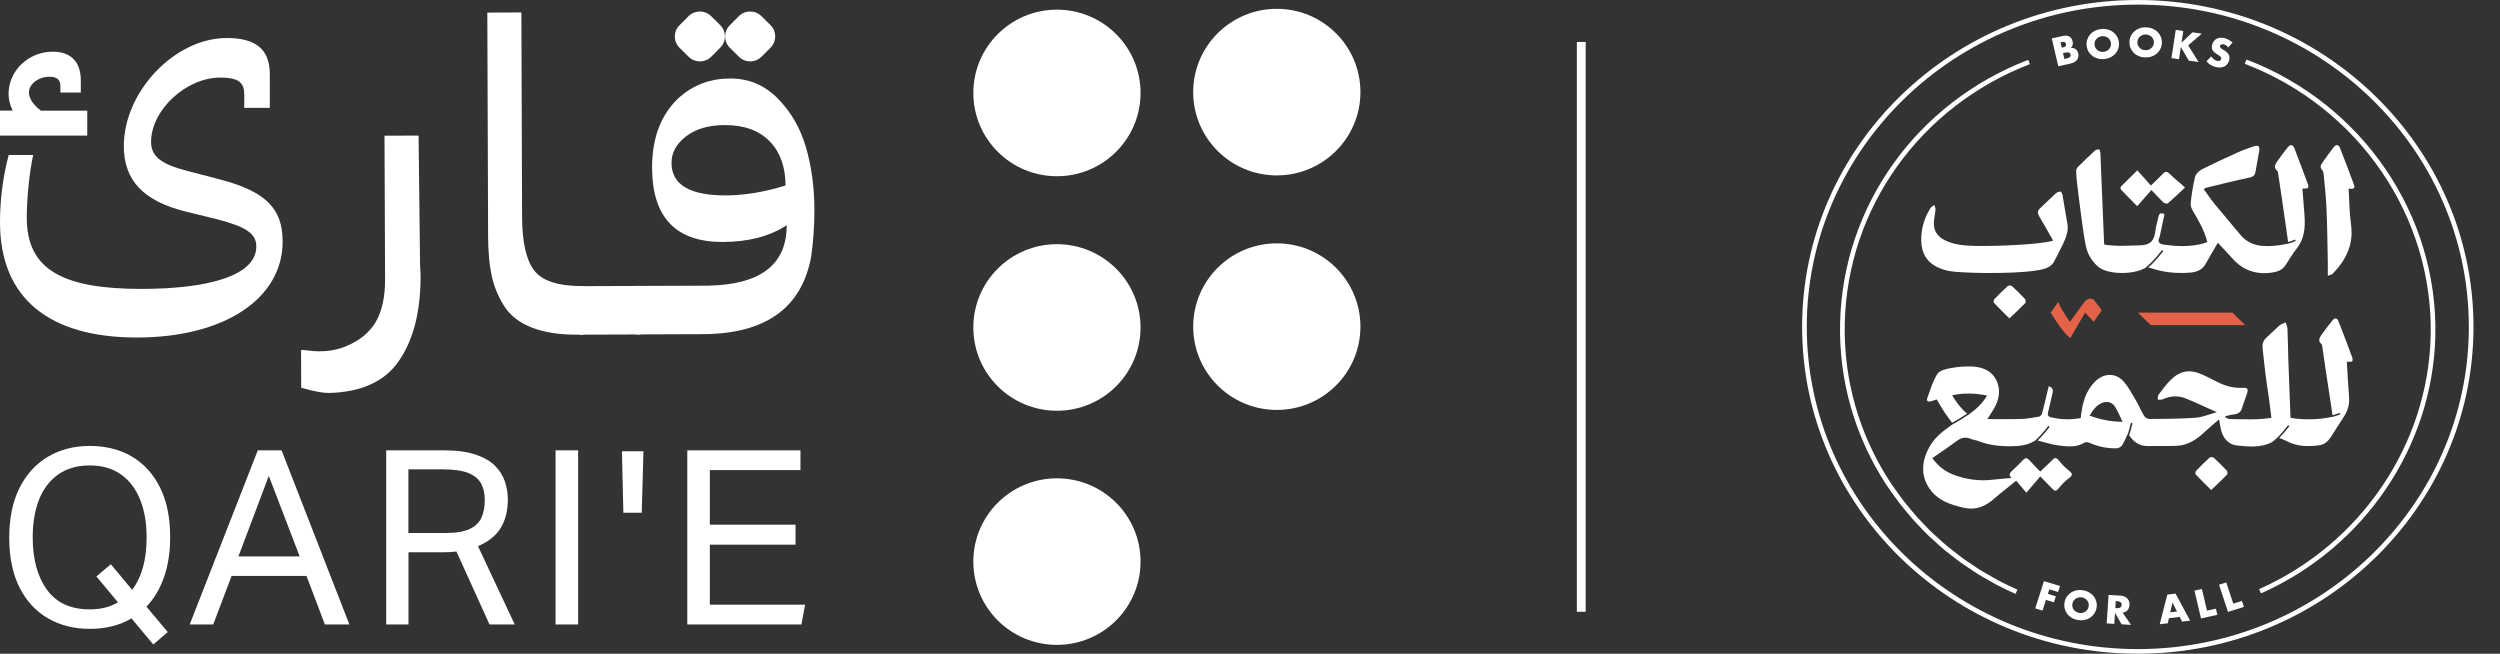 <svg width="283" height="74" viewBox="0 0 283 74" fill="none" xmlns="http://www.w3.org/2000/svg">
<rect x="0" y="0" width="283" height="74" fill="#333333" stroke="none"/>
<g clip-path="url(#clip0_1_198)">
<path d="M119.645 46.497C124.873 46.497 129.11 42.276 129.11 37.069C129.11 31.863 124.873 27.642 119.645 27.642C114.418 27.642 110.181 31.863 110.181 37.069C110.181 42.276 114.418 46.497 119.645 46.497Z" fill="white"/>
<path d="M144.535 46.403C149.762 46.403 154 42.182 154 36.975C154 31.768 149.762 27.548 144.535 27.548C139.308 27.548 135.071 31.768 135.071 36.975C135.071 42.182 139.308 46.403 144.535 46.403Z" fill="white"/>
<path d="M119.645 73C124.873 73 129.11 68.779 129.11 63.572C129.11 58.366 124.873 54.145 119.645 54.145C114.418 54.145 110.181 58.366 110.181 63.572C110.181 68.779 114.418 73 119.645 73Z" fill="white"/>
<path d="M119.645 19.949C124.873 19.949 129.11 15.728 129.11 10.522C129.11 5.315 124.873 1.094 119.645 1.094C114.418 1.094 110.181 5.315 110.181 10.522C110.181 15.728 114.418 19.949 119.645 19.949Z" fill="white"/>
<path d="M144.535 19.855C149.762 19.855 154 15.634 154 10.428C154 5.221 149.762 1 144.535 1C139.308 1 135.071 5.221 135.071 10.428C135.071 15.634 139.308 19.855 144.535 19.855Z" fill="white"/>
<path d="M34.096 43.897L34.081 39.615C34.265 39.615 34.493 39.63 34.771 39.665C35.044 39.699 35.292 39.729 35.516 39.744C35.734 39.759 35.938 39.769 36.121 39.769C37.298 39.769 38.34 39.561 39.263 39.151C40.692 38.562 41.774 37.677 42.504 36.501C43.233 35.255 43.596 33.643 43.591 31.666L43.526 15.361L47.383 15.347L47.551 29.95L47.611 31.157C47.626 35.037 46.886 38.147 45.388 40.5C43.819 43.066 41.084 44.396 37.188 44.485C36.528 44.485 35.496 44.292 34.101 43.897H34.096Z" fill="white"/>
<path d="M65.379 37.885C63.319 37.895 61.592 37.628 60.197 37.079C58.798 36.535 57.761 35.725 57.076 34.652C56.391 33.574 55.919 32.422 55.656 31.196C55.393 29.97 55.259 28.497 55.254 26.776L55.165 1.425L59.021 1.41L59.1 24.562C59.111 27.414 59.567 29.436 60.475 30.623C61.379 31.809 63.23 32.398 66.019 32.388L66.039 37.88H65.379V37.885Z" fill="white"/>
<path d="M65.563 37.885L65.543 32.393L72.491 32.368L72.511 37.86L65.563 37.885Z" fill="white"/>
<path d="M71.99 32.368L80.204 32.338C86.12 32.21 89.068 29.926 89.053 25.496C87.147 26.747 84.745 27.38 81.841 27.39C76.511 27.409 73.841 24.621 73.816 19.02C73.801 15.579 74.839 12.905 76.928 10.991C78.541 9.597 80.427 8.895 82.596 8.885C84.765 8.875 86.542 9.632 88.035 11.14C89.529 12.652 90.591 14.492 91.227 16.647C91.857 18.802 92.18 21.166 92.19 23.726C92.195 25.481 92.075 27.256 91.827 29.051C90.745 34.874 86.661 37.796 79.568 37.826L72.019 37.855L72 32.363L71.99 32.368ZM88.924 20.997C88.914 18.877 88.313 17.206 87.112 15.98C85.911 14.758 84.214 14.15 82.005 14.16C80.204 14.165 78.754 14.595 77.658 15.436C76.561 16.281 76.01 17.29 76.015 18.461C76.025 20.913 78.089 22.134 82.204 22.12C84.298 22.11 86.537 21.739 88.924 20.997Z" fill="white"/>
<path d="M9.877 12.519V15.352H0V12.519H1.439C1.127 11.881 0.968 11.253 0.968 10.645C0.968 8 3.216 5.85 5.981 5.85C8.025 5.85 9.147 7.007 9.147 9.103V10.472H6.839V9.78C6.839 9.014 6.462 8.688 5.588 8.688C4.358 8.688 3.276 9.513 3.276 10.457C3.276 11.13 3.737 11.842 4.626 12.524H9.877V12.519Z" fill="white"/>
<path d="M31.997 27.32C31.997 33.831 25.361 38.206 15.49 38.206C5.618 38.206 0 33.811 0 25.145C0 22.678 0.328 20.058 0.928 17.769L0.988 17.547H3.757C3.286 19.687 3.032 22.644 3.032 24.666C3.032 30.544 7.132 32.704 16.001 32.704C23.654 32.704 29.014 31.186 29.014 27.899C29.014 26.45 27.878 25.674 24.533 24.809L20.994 23.939C16.234 22.757 14.016 20.409 14.016 16.538C14.016 10.364 19.788 4.302 25.674 4.302C28.994 4.302 30.543 5.608 30.543 8.426V12.207H27.649V10.744C27.649 9.498 27.208 8.781 24.945 8.781C21.058 8.781 17.103 12.455 17.103 16.064C17.103 17.685 18.21 18.58 21.192 19.346L24.731 20.266C30.027 21.635 31.992 23.543 31.992 27.325L31.997 27.32Z" fill="white"/>
<path d="M87.22 2.846L86.188 1.826C85.479 1.126 84.335 1.13 83.633 1.836L82.608 2.864C81.906 3.57 81.91 4.709 82.618 5.409L83.65 6.429C84.359 7.129 85.502 7.125 86.205 6.419L87.23 5.391C87.932 4.686 87.928 3.546 87.22 2.846Z" fill="white"/>
<path d="M81.526 2.847L80.494 1.826C79.786 1.126 78.642 1.131 77.939 1.836L76.915 2.864C76.212 3.57 76.217 4.709 76.925 5.409L77.957 6.429C78.665 7.13 79.809 7.125 80.512 6.42L81.536 5.392C82.239 4.686 82.234 3.547 81.526 2.847Z" fill="white"/>
<path d="M2.214 55.227C2.988 53.68 4.065 52.504 5.445 51.693C6.819 50.882 8.398 50.477 10.169 50.477C11.941 50.477 13.564 50.877 14.924 51.678C16.284 52.479 17.346 53.645 18.11 55.173C18.875 56.701 19.262 58.569 19.262 60.779C19.262 62.51 19.029 64.037 18.557 65.362C18.086 66.687 17.425 67.794 16.577 68.674L18.989 71.547L17.351 72.956L14.884 69.999C13.554 70.79 11.981 71.186 10.169 71.186C8.358 71.186 6.79 70.785 5.415 69.984C4.04 69.183 2.968 68.017 2.199 66.479C1.429 64.942 1.047 63.068 1.047 60.858C1.047 58.648 1.434 56.77 2.209 55.227H2.214ZM16.597 60.834C16.597 59.197 16.353 57.769 15.862 56.552C15.371 55.336 14.651 54.387 13.698 53.71C12.745 53.028 11.569 52.686 10.165 52.686C8.76 52.686 7.549 53.028 6.586 53.71C5.623 54.392 4.904 55.341 4.422 56.552C3.941 57.769 3.703 59.192 3.703 60.834C3.703 63.3 4.239 65.273 5.311 66.756C6.383 68.239 8.001 68.981 10.165 68.981C11.4 68.981 12.467 68.714 13.351 68.18L10.909 65.253L12.547 63.874L14.959 66.771C16.051 65.337 16.597 63.355 16.597 60.834Z" fill="white"/>
<path d="M29.183 50.976H31.873L39.551 70.691H36.777L34.697 65.199H26.215L24.136 70.691H21.475L29.183 50.976ZM33.923 62.984L30.429 53.873L26.989 62.984H33.918H33.923Z" fill="white"/>
<path d="M43.71 50.976H50.197C51.676 50.976 52.892 51.139 53.845 51.46C54.798 51.782 55.537 52.217 56.063 52.756C56.589 53.299 56.962 53.898 57.17 54.55C57.383 55.203 57.488 55.87 57.488 56.552C57.488 57.803 57.22 58.871 56.684 59.756C56.148 60.641 55.289 61.328 54.108 61.827L58.267 70.691H55.413L51.671 62.435C51.155 62.49 50.644 62.519 50.147 62.519H46.241V70.691H43.72V50.976H43.71ZM50.445 60.334C51.626 60.334 52.539 60.181 53.175 59.879C53.81 59.578 54.257 59.143 54.505 58.584C54.753 58.021 54.877 57.363 54.877 56.612C54.877 55.86 54.738 55.252 54.46 54.733C54.182 54.219 53.701 53.823 53.021 53.547C52.341 53.27 51.368 53.131 50.112 53.131H46.231V60.339H50.445V60.334Z" fill="white"/>
<path d="M62.892 50.976H65.444V70.691H62.892V50.976Z" fill="white"/>
<path d="M70.402 51.085H72.838L72.645 58.045H70.565L70.402 51.085Z" fill="white"/>
<path d="M77.806 50.976H90.611V53.21H80.353V59.395H90.055V61.659H80.353V68.452H91.137L90.721 70.686H77.802V50.971L77.806 50.976Z" fill="white"/>
</g>
<path d="M179 4.75V69.25" stroke="white"/>
<g clip-path="url(#clip1_1_198)">
<path d="M242.005 35.385L243.464 36.805H254.161L252.703 35.385H242.005Z" fill="#E46248"/>
<path d="M232.141 35.385C232.141 35.385 233.437 37.595 234.357 38.279L236.031 35.385L237.003 36.438L237.922 35.122L237.003 33.913C237.003 33.913 236.408 33.544 235.923 34.228C235.437 34.913 234.302 36.438 234.302 36.438C234.302 36.438 233.113 34.701 233.005 34.175L232.141 35.385Z" fill="#E46248"/>
<path d="M232.416 27.241C230.82 27.715 225.865 27.859 224.285 27.845C223.059 27.835 221.834 27.831 220.663 27.411C219.742 27.081 219.002 26.535 218.921 25.522C218.874 24.925 219.054 24.314 219.1 23.706C219.113 23.543 219.008 23.371 218.957 23.204C218.826 23.303 218.656 23.374 218.571 23.501C217.903 24.507 217.547 25.634 217.491 26.812C217.43 28.075 217.727 29.263 218.918 30.019C219.644 30.479 220.466 30.693 221.333 30.767C223.546 30.956 229.151 31.027 231.325 30.456C231.868 30.313 232.306 30.049 232.561 29.54C232.884 28.896 233.234 28.262 233.537 27.609C233.874 26.881 234.187 26.146 234.027 25.304C233.826 24.25 233.674 23.187 233.485 22.13C233.456 21.97 233.361 21.716 233.26 21.699C233.099 21.67 232.864 21.757 232.734 21.874C232.121 22.43 231.541 23.02 230.932 23.58C230.614 23.871 230.635 24.141 230.841 24.487C231.37 25.374 231.867 26.278 232.416 27.242V27.241Z" fill="white"/>
<path d="M266.459 20.884C265.955 19.507 265.433 18.138 264.896 16.773C264.726 16.342 264.459 16.308 264.161 16.682C263.712 17.246 263.303 17.842 262.882 18.43C262.69 18.698 262.597 18.948 262.88 19.253C263.017 19.402 263.036 19.679 263.056 19.902C263.172 21.167 263.314 22.43 263.366 23.698C263.447 25.665 263.467 27.635 263.506 29.605C263.516 30.106 263.507 30.607 263.507 31.21C263.735 31.127 263.935 31.111 264.039 31.006C265.58 29.435 266.459 27.652 266.132 25.39C265.942 24.071 265.951 22.726 265.866 21.35C266.458 21.433 266.613 21.31 266.458 20.884H266.459Z" fill="white"/>
<path d="M241.933 23.343C242.491 22.704 242.975 22.148 243.534 21.507C244.059 22.056 244.469 22.509 244.914 22.926C245.017 23.023 245.326 23.081 245.406 23.013C246.02 22.486 246.601 21.921 247.348 21.223C246.686 20.643 246.12 20.182 245.599 19.676C245.308 19.392 245.118 19.363 244.833 19.673C244.438 20.105 243.999 20.497 243.48 21.003C242.949 20.407 242.467 19.867 241.946 19.283C241.266 19.953 240.664 20.536 240.08 21.137C240.026 21.194 240.04 21.401 240.102 21.469C240.667 22.066 241.249 22.648 241.934 23.344L241.933 23.343Z" fill="white"/>
<path d="M227.297 32.367C226.768 32.844 226.261 33.344 225.77 33.858C225.686 33.946 225.645 34.204 225.708 34.273C226.271 34.871 226.863 35.445 227.467 36.047C228.114 35.425 228.706 34.875 229.267 34.295C229.34 34.22 229.314 33.94 229.228 33.847C228.755 33.338 228.259 32.85 227.745 32.381C227.66 32.303 227.378 32.294 227.297 32.369V32.367Z" fill="white"/>
<path d="M248.482 20.023C248.24 20.997 248.096 21.998 247.982 22.997C247.949 23.288 248.086 23.637 248.246 23.902C248.906 25.001 249.541 26.105 249.865 27.379C249.74 27.433 249.625 27.499 249.499 27.535C247.969 27.965 246.421 27.916 244.871 27.675C244.444 27.609 244.221 27.385 244.424 26.922C244.515 26.716 244.539 26.483 244.588 26.262C244.735 25.585 244.879 24.907 245.019 24.252C244.456 23.953 244.386 24.324 244.31 24.641C244.185 25.162 244.044 25.684 243.977 26.215C243.856 27.196 243.45 27.742 242.308 27.769C240.938 27.8 239.575 27.916 238.197 27.688C238.189 27.573 238.181 27.495 238.179 27.415C238.042 24.054 237.906 20.692 237.762 17.331C237.756 17.182 237.683 17.035 237.64 16.888C237.473 16.938 237.259 16.941 237.146 17.045C236.487 17.649 235.848 18.27 235.217 18.902C235.111 19.007 235.029 19.184 235.029 19.329C235.029 19.753 235.058 20.179 235.109 20.599C235.277 22.003 235.449 23.407 235.64 24.808C235.778 25.822 235.912 26.841 236.12 27.842C236.301 28.716 236.736 29.47 237.415 30.109C238.533 31.163 241.502 31.072 242.723 30.387C242.751 30.372 242.786 30.36 242.819 30.349C243.173 30.069 243.842 29.47 244.698 28.363C244.728 28.323 244.787 28.315 244.827 28.345C244.869 28.375 244.876 28.432 244.846 28.472C244.139 29.387 243.562 29.957 243.175 30.293C243.256 30.296 243.335 30.305 243.401 30.327C244.881 30.841 246.402 30.982 247.954 30.857C248.704 30.797 249.334 30.522 249.711 29.814C250.128 29.035 250.596 28.28 251.063 27.478C251.635 28.095 252.204 28.692 252.754 29.303C253.922 30.6 255.385 31.102 257.128 30.864C257.776 30.776 258.36 30.59 258.733 29.999C259.145 29.346 259.558 28.689 260.028 28.076C261.026 26.773 260.956 25.301 260.826 23.808C260.754 22.97 260.694 22.131 260.632 21.351C260.846 21.34 261.052 21.351 261.24 21.301C261.289 21.287 261.327 21.056 261.289 20.951C260.777 19.557 260.264 18.165 259.724 16.782C259.557 16.354 259.27 16.318 258.979 16.675C258.573 17.172 258.192 17.69 257.821 18.212C257.561 18.576 257.312 18.96 257.793 19.355C257.84 19.392 257.861 19.469 257.871 19.532C258.027 20.56 258.18 21.588 258.331 22.618C258.453 23.455 258.573 24.292 258.692 25.128C258.799 25.869 258.904 26.616 259.014 27.393C259.231 27.342 259.498 27.261 259.724 27.139C259.769 27.115 259.825 27.131 259.851 27.175C259.875 27.219 259.859 27.273 259.815 27.298C259.309 27.569 258.648 27.651 258.619 27.653C258.616 27.653 258.613 27.653 258.61 27.653C258.348 27.703 258.092 27.753 257.835 27.782C256.235 27.966 254.707 27.921 253.578 26.541C252.617 25.367 251.617 24.221 250.656 23.045C250.233 22.527 249.867 21.966 249.469 21.416C249.584 21.338 249.635 21.283 249.695 21.268C251.332 20.873 252.963 20.439 254.614 20.11C255.132 20.007 255.271 19.785 255.34 19.362C255.465 18.59 255.622 17.825 255.746 17.053C255.772 16.892 255.769 16.653 255.671 16.565C255.576 16.479 255.323 16.495 255.17 16.548C254.556 16.759 253.94 16.972 253.349 17.239C251.969 17.862 250.59 18.492 249.242 19.177C248.916 19.342 248.563 19.697 248.481 20.024L248.482 20.023Z" fill="white"/>
<path d="M257.462 49.842C257.54 49.759 257.608 49.695 257.674 49.652C257.989 49.356 258.422 48.896 258.969 48.186C258.999 48.146 259.058 48.138 259.099 48.168C259.14 48.198 259.148 48.255 259.117 48.295C258.669 48.875 258.299 49.291 258.001 49.589C258.208 49.625 258.505 49.768 259.027 50.019C260.137 50.553 261.26 50.55 262.437 50.423C263.086 50.353 263.507 49.995 263.834 49.495C264.347 48.711 264.85 47.921 265.353 47.129C265.778 46.459 265.979 45.745 265.914 44.944C265.805 43.599 265.742 42.25 265.661 40.943C265.848 40.943 266.059 40.972 266.249 40.925C266.299 40.912 266.339 40.646 266.296 40.529C265.782 39.136 265.262 37.745 264.717 36.364C264.567 35.984 264.304 35.942 264.043 36.255C263.602 36.786 263.202 37.349 262.791 37.905C262.533 38.255 262.386 38.608 262.801 38.968C262.873 39.031 262.876 39.176 262.893 39.285C263.004 40.042 263.105 40.799 263.219 41.554C263.49 43.357 263.766 45.161 264.047 47.004C264.204 46.967 264.446 46.897 264.782 46.758C264.83 46.739 264.884 46.76 264.905 46.807C264.925 46.852 264.902 46.907 264.854 46.925C264.265 47.167 263.954 47.212 263.851 47.221C262.314 47.518 260.804 47.548 259.286 47.302C259.201 45.053 259.113 42.851 259.037 40.647C258.998 39.503 258.989 38.359 258.942 37.217C258.932 36.974 258.812 36.735 258.743 36.495C258.512 36.602 258.241 36.665 258.058 36.824C257.544 37.267 257.073 37.756 256.569 38.211C256.191 38.552 256.067 38.953 256.127 39.442C256.243 40.395 256.324 41.353 256.445 42.306C256.559 43.209 256.707 44.107 256.832 45.008C256.936 45.761 257.027 46.517 257.126 47.297C255.547 47.551 253.97 47.455 252.397 47.434C252.235 47.431 252.075 47.318 251.914 47.257C251.914 47.209 251.914 47.162 251.914 47.115C252.179 47.054 252.44 46.962 252.708 46.938C253.224 46.891 253.631 46.751 253.794 46.198C253.954 45.653 254.18 45.125 254.353 44.583C254.539 44 254.451 43.871 253.813 43.903C252.807 43.951 251.892 43.686 251.014 43.244C250.478 42.976 249.946 42.697 249.401 42.444C247.915 41.754 246.798 41.922 245.659 43.069C245.17 43.559 244.76 44.124 244.349 44.68C244.247 44.818 244.284 45.054 244.257 45.244C244.441 45.233 244.65 45.274 244.804 45.203C245.672 44.807 246.563 44.753 247.435 45.104C248.58 45.568 249.694 46.104 250.946 46.664C250.071 46.9 249.314 47.231 248.534 47.288C246.813 47.414 245.081 47.415 243.353 47.429C243.126 47.431 242.841 47.281 242.722 47.091C242.371 46.531 242.127 45.907 241.79 45.337C241.35 44.593 240.946 43.8 240.37 43.163C239.481 42.179 238.17 42.223 237.218 43.144C236.042 44.281 235.695 45.738 235.539 47.325C234.43 47.528 233.311 47.511 232.188 47.241C231.785 47.144 231.772 46.934 231.858 46.591C232.044 45.864 232.204 45.133 232.371 44.384C232.439 44.078 232.227 43.78 231.909 43.737C231.658 44.783 231.422 45.81 231.157 46.828C231.122 46.961 230.958 47.137 230.828 47.159C230.157 47.276 229.478 47.407 228.798 47.428C227.533 47.469 226.264 47.439 224.968 47.439C225.277 46.947 225.574 46.532 225.809 46.088C226.251 45.251 226.441 44.35 226.146 43.44C225.724 42.14 224.658 41.573 223.351 41.493C222.507 41.442 221.637 41.526 220.803 41.673C220.268 41.767 219.546 41.95 219.309 42.33C218.789 43.163 218.5 44.137 218.168 45.071C218.048 45.405 218.255 45.531 218.624 45.413C218.827 45.347 219.032 45.284 219.245 45.215C219.536 45.705 219.794 46.18 220.091 46.63C220.365 47.042 220.669 47.439 220.978 47.858C221.353 47.669 221.949 47.305 222.681 46.819C221.975 46.247 221.455 45.535 220.983 44.747C222.333 44.448 223.593 44.514 224.939 44.773C224.433 45.633 223.786 46.249 223.02 46.809C223.017 46.812 223.017 46.817 223.014 46.818L222.985 46.838C222.968 46.849 222.946 46.865 222.928 46.877C222.894 46.9 222.864 46.924 222.831 46.947C222.831 46.947 222.828 46.945 222.827 46.944C222.291 47.301 221.543 47.782 221.049 48.026C220.906 48.129 220.782 48.218 220.659 48.304C219.734 48.946 218.895 49.678 218.364 50.67C217.472 52.337 217.394 54.081 218.652 55.618C219.555 56.722 220.846 57.131 222.21 57.459C223.608 57.797 224.687 57.364 225.695 56.485C226.482 55.801 227.312 55.164 228.232 54.416C228.574 54.82 228.925 55.234 229.385 55.775C229.939 55.126 230.418 54.564 230.959 53.928C231.52 54.503 231.952 54.934 232.371 55.377C232.599 55.618 232.767 55.615 233.032 55.288C233.381 54.86 233.76 54.45 234.21 54.123C234.626 53.819 234.63 53.627 234.282 53.341C233.851 52.986 233.439 52.606 233.094 52.169C232.822 51.823 232.642 51.75 232.381 52.016C231.953 52.452 231.5 52.863 230.956 53.381C230.53 52.939 230.108 52.519 229.71 52.08C229.468 51.813 229.277 51.787 229.016 52.066C228.608 52.5 228.179 52.917 227.741 53.323C227.493 53.553 227.35 53.77 227.708 54.106C226.951 54.174 226.283 54.218 225.62 54.298C224.126 54.478 222.673 54.298 221.274 53.791C220.271 53.429 219.43 52.826 218.74 51.857C219.754 51.152 220.744 50.486 221.704 49.782C221.704 49.782 222.259 49.373 222.962 49.623C223.067 49.716 223.711 49.835 223.851 49.891C225.048 50.373 226.306 50.528 227.59 50.516C228.551 50.508 229.497 50.422 230.341 49.896C230.344 49.895 230.348 49.896 230.351 49.893C230.673 49.616 231.167 49.122 231.831 48.264C231.861 48.224 231.919 48.215 231.961 48.245C232.001 48.275 232.01 48.332 231.979 48.372C231.419 49.098 230.977 49.569 230.652 49.872C230.671 49.875 230.691 49.875 230.707 49.878C231.485 50.062 232.25 50.339 233.038 50.429C234.025 50.543 235.048 50.688 235.976 50.098C236.101 50.018 236.365 50.056 236.525 50.126C237.501 50.557 238.527 50.77 239.593 50.749C239.82 50.745 240.095 50.593 240.219 50.408C240.478 50.016 240.644 49.568 240.864 49.106C240.867 49.111 240.87 49.113 240.873 49.116C240.979 48.795 241.092 48.406 241.205 47.935C241.217 47.886 241.266 47.855 241.318 47.868C241.368 47.879 241.398 47.928 241.387 47.977C241.259 48.509 241.132 48.938 241.012 49.285C241.04 49.318 241.066 49.349 241.09 49.382C241.584 50.055 242.21 50.496 243.101 50.492C244.059 50.486 245.016 50.495 245.974 50.482C246.307 50.477 246.647 50.463 246.971 50.398C248.103 50.17 248.955 49.492 249.756 48.726C250.189 48.312 250.661 47.937 251.194 47.474C251.27 47.878 251.325 48.148 251.369 48.418C251.544 49.49 252.186 50.312 253.211 50.425C254.552 50.572 255.955 50.7 257.193 50.046C257.26 49.999 257.354 49.929 257.469 49.831L257.462 49.842ZM236.541 47.049C236.932 46.415 237.317 45.847 238.004 45.587C238.565 45.375 239.127 45.55 239.445 46.071C239.756 46.578 239.979 47.138 240.273 47.742C238.926 47.746 237.743 47.488 236.541 47.049Z" fill="white"/>
<path d="M252.106 53.721C252.179 53.645 252.153 53.365 252.067 53.273C251.594 52.764 251.099 52.276 250.584 51.807C250.499 51.729 250.217 51.72 250.136 51.794C249.607 52.271 249.1 52.771 248.609 53.286C248.526 53.373 248.484 53.631 248.547 53.7C249.11 54.298 249.703 54.873 250.306 55.474C250.953 54.852 251.545 54.303 252.106 53.723V53.721Z" fill="white"/>
<path d="M242.001 0C221.046 0 204 16.598 204 37.001C204 57.404 221.046 74.001 242.001 74.001C262.955 74.001 280 57.404 280 37.001C280 16.598 262.952 0 242.001 0ZM242.001 73.477C221.339 73.477 204.527 57.114 204.527 37.001C204.527 16.888 221.339 0.523 242.001 0.523C262.663 0.523 279.473 16.886 279.473 36.999C279.473 57.112 262.663 73.476 242.001 73.476V73.477Z" fill="white"/>
<path d="M254.301 6.738L254.111 7.226C267.017 12.158 275.472 24.539 275.152 38.038C274.86 50.339 267.236 61.587 255.726 66.692L255.941 67.171C267.635 61.983 275.383 50.553 275.679 38.049C276.005 24.331 267.413 11.748 254.301 6.738Z" fill="white"/>
<path d="M230.39 68.869L231.214 69.119L231.602 67.908L232.505 68.181L232.723 67.502L231.818 67.228L231.984 66.712L232.975 67.012L233.192 66.334L231.377 65.784L230.39 68.869Z" fill="white"/>
<path d="M237.046 67.554C236.917 67.372 236.748 67.219 236.542 67.092C236.337 66.965 236.104 66.877 235.84 66.829C235.575 66.779 235.325 66.778 235.087 66.822C234.851 66.867 234.637 66.95 234.449 67.072C234.26 67.195 234.101 67.35 233.972 67.537C233.844 67.724 233.756 67.935 233.71 68.171C233.664 68.406 233.665 68.635 233.715 68.855C233.766 69.075 233.854 69.275 233.983 69.456C234.113 69.638 234.279 69.791 234.483 69.918C234.686 70.045 234.921 70.132 235.186 70.182C235.449 70.229 235.699 70.232 235.938 70.188C236.178 70.143 236.391 70.059 236.581 69.938C236.771 69.815 236.931 69.662 237.059 69.475C237.189 69.288 237.277 69.076 237.323 68.841C237.369 68.606 237.368 68.376 237.317 68.158C237.267 67.938 237.177 67.737 237.048 67.557L237.046 67.554ZM236.293 69.009C236.224 69.106 236.137 69.188 236.038 69.251C235.937 69.314 235.827 69.356 235.708 69.379C235.588 69.402 235.467 69.402 235.343 69.379C235.219 69.356 235.106 69.312 235.003 69.249C234.901 69.185 234.816 69.106 234.747 69.012C234.678 68.918 234.63 68.814 234.601 68.696C234.574 68.581 234.571 68.461 234.596 68.334C234.62 68.207 234.668 68.095 234.738 67.998C234.807 67.899 234.892 67.821 234.99 67.757C235.09 67.692 235.199 67.649 235.319 67.627C235.438 67.604 235.559 67.604 235.683 67.627C235.807 67.649 235.921 67.694 236.023 67.757C236.126 67.821 236.212 67.901 236.281 67.995C236.35 68.089 236.399 68.194 236.428 68.311C236.456 68.426 236.458 68.548 236.433 68.674C236.408 68.801 236.36 68.912 236.291 69.009H236.293Z" fill="white"/>
<path d="M240.837 69.073C240.968 68.929 241.041 68.734 241.057 68.488C241.066 68.352 241.051 68.222 241.014 68.099C240.976 67.977 240.916 67.867 240.832 67.771C240.749 67.674 240.639 67.595 240.505 67.534C240.371 67.472 240.211 67.437 240.027 67.425L238.687 67.344L238.478 70.569L239.34 70.621L239.42 69.381L240.162 70.67L241.234 70.736L240.279 69.352C240.52 69.312 240.706 69.219 240.837 69.075V69.073ZM240.015 68.768C239.92 68.831 239.788 68.858 239.618 68.846L239.455 68.836L239.507 68.041L239.67 68.051C239.84 68.061 239.968 68.102 240.054 68.178C240.141 68.252 240.18 68.352 240.171 68.481C240.162 68.609 240.112 68.705 240.015 68.768Z" fill="white"/>
<path d="M245.34 67.309L244.48 70.663L245.393 70.556L245.522 69.976L246.745 69.833L247.01 70.368L247.923 70.26L246.275 67.198L245.339 67.307L245.34 67.309ZM245.672 69.316L245.924 68.204L246.439 69.226L245.672 69.316Z" fill="white"/>
<path d="M249.832 69.126L249.256 66.67L248.415 66.857L249.154 70.006L251.003 69.596L250.841 68.902L249.832 69.126Z" fill="white"/>
<path d="M252.806 68.331L252.016 65.931L251.194 66.188L252.207 69.265L254.013 68.701L253.79 68.024L252.806 68.331Z" fill="white"/>
<path d="M234.348 7.2C234.519 7.163 234.669 7.109 234.799 7.04C234.927 6.972 235.029 6.888 235.109 6.788C235.186 6.688 235.238 6.576 235.264 6.45C235.29 6.325 235.287 6.188 235.253 6.041C235.231 5.945 235.198 5.859 235.156 5.781C235.114 5.702 235.058 5.635 234.99 5.579C234.923 5.523 234.841 5.483 234.745 5.455C234.65 5.428 234.541 5.416 234.414 5.421C234.518 5.321 234.587 5.213 234.622 5.096C234.656 4.979 234.653 4.841 234.617 4.682C234.555 4.421 234.431 4.236 234.246 4.132C234.058 4.027 233.816 4.006 233.518 4.072L232.265 4.349L232.997 7.5L234.348 7.202V7.2ZM234.192 5.948C234.296 5.981 234.361 6.055 234.388 6.172C234.416 6.289 234.388 6.385 234.31 6.458C234.231 6.53 234.086 6.59 233.874 6.638L233.689 6.679L233.534 6.011L233.718 5.971C233.93 5.923 234.089 5.918 234.192 5.951V5.948ZM233.406 4.754C233.669 4.696 233.823 4.769 233.871 4.972C233.919 5.175 233.81 5.306 233.547 5.363L233.393 5.398L233.252 4.788L233.406 4.754Z" fill="white"/>
<path d="M236.414 5.825C236.526 6.022 236.672 6.188 236.849 6.325C237.026 6.462 237.231 6.562 237.463 6.626C237.696 6.691 237.945 6.708 238.215 6.681C238.48 6.654 238.72 6.585 238.936 6.475C239.151 6.365 239.331 6.225 239.478 6.055C239.624 5.885 239.73 5.692 239.798 5.477C239.866 5.261 239.886 5.034 239.861 4.795C239.835 4.557 239.766 4.34 239.654 4.142C239.541 3.945 239.395 3.778 239.217 3.642C239.039 3.505 238.833 3.405 238.598 3.343C238.363 3.28 238.114 3.261 237.849 3.288C237.581 3.315 237.339 3.384 237.125 3.494C236.911 3.604 236.732 3.744 236.59 3.914C236.445 4.084 236.339 4.277 236.271 4.491C236.203 4.707 236.183 4.934 236.208 5.172C236.234 5.409 236.303 5.628 236.415 5.825H236.414ZM237.138 4.718C237.177 4.605 237.234 4.505 237.31 4.417C237.386 4.328 237.477 4.257 237.585 4.201C237.693 4.145 237.808 4.111 237.935 4.098C238.06 4.085 238.181 4.095 238.298 4.128C238.415 4.161 238.521 4.211 238.617 4.282C238.71 4.354 238.789 4.44 238.85 4.542C238.91 4.647 238.949 4.761 238.962 4.889C238.977 5.017 238.962 5.138 238.926 5.251C238.887 5.364 238.831 5.464 238.753 5.552C238.676 5.641 238.583 5.712 238.475 5.768C238.367 5.824 238.252 5.858 238.125 5.871C238 5.884 237.879 5.874 237.762 5.841C237.646 5.808 237.539 5.756 237.447 5.686C237.353 5.615 237.277 5.528 237.215 5.425C237.153 5.322 237.117 5.208 237.102 5.079C237.089 4.952 237.102 4.832 237.138 4.718Z" fill="white"/>
<path d="M241.533 5.976C241.69 6.135 241.88 6.259 242.102 6.352C242.323 6.445 242.568 6.495 242.839 6.502C243.106 6.509 243.354 6.472 243.583 6.391C243.81 6.309 244.008 6.193 244.175 6.043C244.34 5.892 244.473 5.716 244.569 5.511C244.666 5.306 244.716 5.084 244.724 4.844C244.731 4.604 244.69 4.379 244.605 4.169C244.52 3.961 244.398 3.777 244.24 3.618C244.081 3.461 243.889 3.335 243.666 3.242C243.443 3.15 243.198 3.1 242.93 3.092C242.661 3.085 242.411 3.122 242.187 3.205C241.959 3.287 241.763 3.402 241.599 3.552C241.433 3.702 241.302 3.879 241.205 4.085C241.109 4.289 241.059 4.512 241.051 4.752C241.046 4.992 241.084 5.216 241.169 5.426C241.254 5.635 241.375 5.819 241.534 5.978L241.533 5.976ZM242.035 4.419C242.087 4.312 242.158 4.219 242.246 4.141C242.334 4.064 242.433 4.004 242.548 3.962C242.662 3.921 242.783 3.901 242.908 3.904C243.034 3.907 243.153 3.932 243.264 3.979C243.377 4.027 243.475 4.091 243.558 4.174C243.643 4.257 243.708 4.351 243.755 4.461C243.803 4.571 243.825 4.689 243.822 4.818C243.817 4.946 243.79 5.064 243.737 5.172C243.683 5.279 243.613 5.372 243.525 5.449C243.436 5.528 243.335 5.586 243.22 5.628C243.106 5.669 242.985 5.688 242.859 5.685C242.734 5.682 242.614 5.656 242.502 5.609C242.39 5.562 242.293 5.498 242.21 5.415C242.128 5.332 242.063 5.236 242.015 5.126C241.968 5.016 241.946 4.898 241.949 4.769C241.952 4.641 241.981 4.524 242.032 4.417L242.035 4.419Z" fill="white"/>
<path d="M246.872 5.318L247.771 6.863L248.877 7.025L247.709 5.135L249.242 3.811L248.188 3.658L246.947 4.826L247.147 3.508L246.294 3.384L245.807 6.58L246.661 6.703L246.872 5.318Z" fill="white"/>
<path d="M251.355 7.639C251.524 7.628 251.673 7.589 251.805 7.523C251.936 7.458 252.047 7.366 252.136 7.25C252.227 7.135 252.293 6.996 252.335 6.836C252.398 6.599 252.387 6.389 252.299 6.211C252.211 6.031 252.044 5.862 251.794 5.705C251.731 5.666 251.669 5.628 251.604 5.591C251.539 5.554 251.483 5.515 251.434 5.475C251.385 5.435 251.349 5.392 251.325 5.348C251.3 5.304 251.295 5.252 251.31 5.198C251.332 5.118 251.384 5.061 251.465 5.029C251.547 4.996 251.64 4.994 251.748 5.021C251.833 5.042 251.917 5.081 251.999 5.139C252.081 5.196 252.158 5.274 252.23 5.368L252.731 4.816C252.594 4.694 252.444 4.588 252.283 4.502C252.12 4.417 251.96 4.352 251.802 4.312C251.632 4.269 251.47 4.255 251.319 4.271C251.168 4.285 251.034 4.327 250.914 4.392C250.796 4.458 250.694 4.548 250.607 4.659C250.521 4.772 250.458 4.906 250.417 5.061C250.375 5.215 250.367 5.349 250.39 5.462C250.413 5.576 250.456 5.676 250.519 5.763C250.583 5.851 250.661 5.926 250.754 5.992C250.847 6.059 250.943 6.122 251.042 6.182C251.125 6.236 251.195 6.283 251.253 6.323C251.31 6.365 251.354 6.405 251.385 6.443C251.418 6.482 251.439 6.522 251.446 6.561C251.453 6.599 251.452 6.642 251.439 6.689C251.418 6.766 251.367 6.828 251.284 6.872C251.201 6.915 251.091 6.92 250.955 6.886C250.836 6.856 250.721 6.799 250.613 6.716C250.505 6.632 250.403 6.522 250.306 6.382L249.775 6.948C250.058 7.27 250.404 7.482 250.811 7.585C251.006 7.633 251.188 7.652 251.358 7.64L251.355 7.639Z" fill="white"/>
<path d="M225.403 65.241C225.002 65.016 224.597 64.797 224.208 64.556C223.867 64.344 223.54 64.113 223.207 63.89C222.895 63.68 222.575 63.479 222.269 63.259C221.922 63.009 221.589 62.739 221.252 62.476C220.977 62.262 220.697 62.053 220.43 61.83C220.098 61.553 219.781 61.26 219.46 60.972C219.204 60.74 218.941 60.513 218.692 60.273C218.39 59.982 218.1 59.675 217.809 59.372C217.558 59.112 217.305 58.856 217.063 58.588C216.795 58.289 216.54 57.979 216.282 57.671C216.035 57.377 215.788 57.084 215.551 56.781C215.317 56.48 215.095 56.167 214.87 55.857C214.562 55.431 214.249 55.01 213.961 54.567C210.451 49.181 208.676 42.95 208.828 36.548C209.135 23.545 217.361 12.048 229.784 7.259L229.594 6.771C216.97 11.637 208.612 23.321 208.299 36.536C208.145 43.044 209.949 49.378 213.516 54.853C213.65 55.06 213.802 55.252 213.941 55.455L213.925 55.465C214.088 55.704 214.269 55.928 214.439 56.162C214.667 56.478 214.893 56.795 215.132 57.102C215.371 57.409 215.622 57.705 215.871 58.004C216.135 58.318 216.394 58.635 216.668 58.939C216.911 59.209 217.168 59.468 217.42 59.73C217.718 60.041 218.014 60.355 218.325 60.653C218.575 60.893 218.838 61.12 219.094 61.353C219.424 61.65 219.75 61.952 220.091 62.237C220.356 62.457 220.633 62.663 220.905 62.876C221.255 63.15 221.599 63.429 221.961 63.688C222.261 63.904 222.575 64.103 222.883 64.31C223.232 64.543 223.573 64.784 223.93 65.005C224.314 65.243 224.711 65.457 225.103 65.678C225.401 65.847 225.692 66.027 225.996 66.187C226.704 66.558 227.424 66.907 228.16 67.23L228.373 66.749C227.647 66.431 226.937 66.088 226.241 65.722C225.956 65.573 225.682 65.403 225.401 65.246L225.403 65.241Z" fill="white"/>
</g>
<defs>
<clipPath id="clip0_1_198">
<rect width="154" height="72" fill="white" transform="translate(0 1)"/>
</clipPath>
<clipPath id="clip1_1_198">
<rect width="76" height="74" fill="white" transform="translate(204)"/>
</clipPath>
</defs>
</svg>
